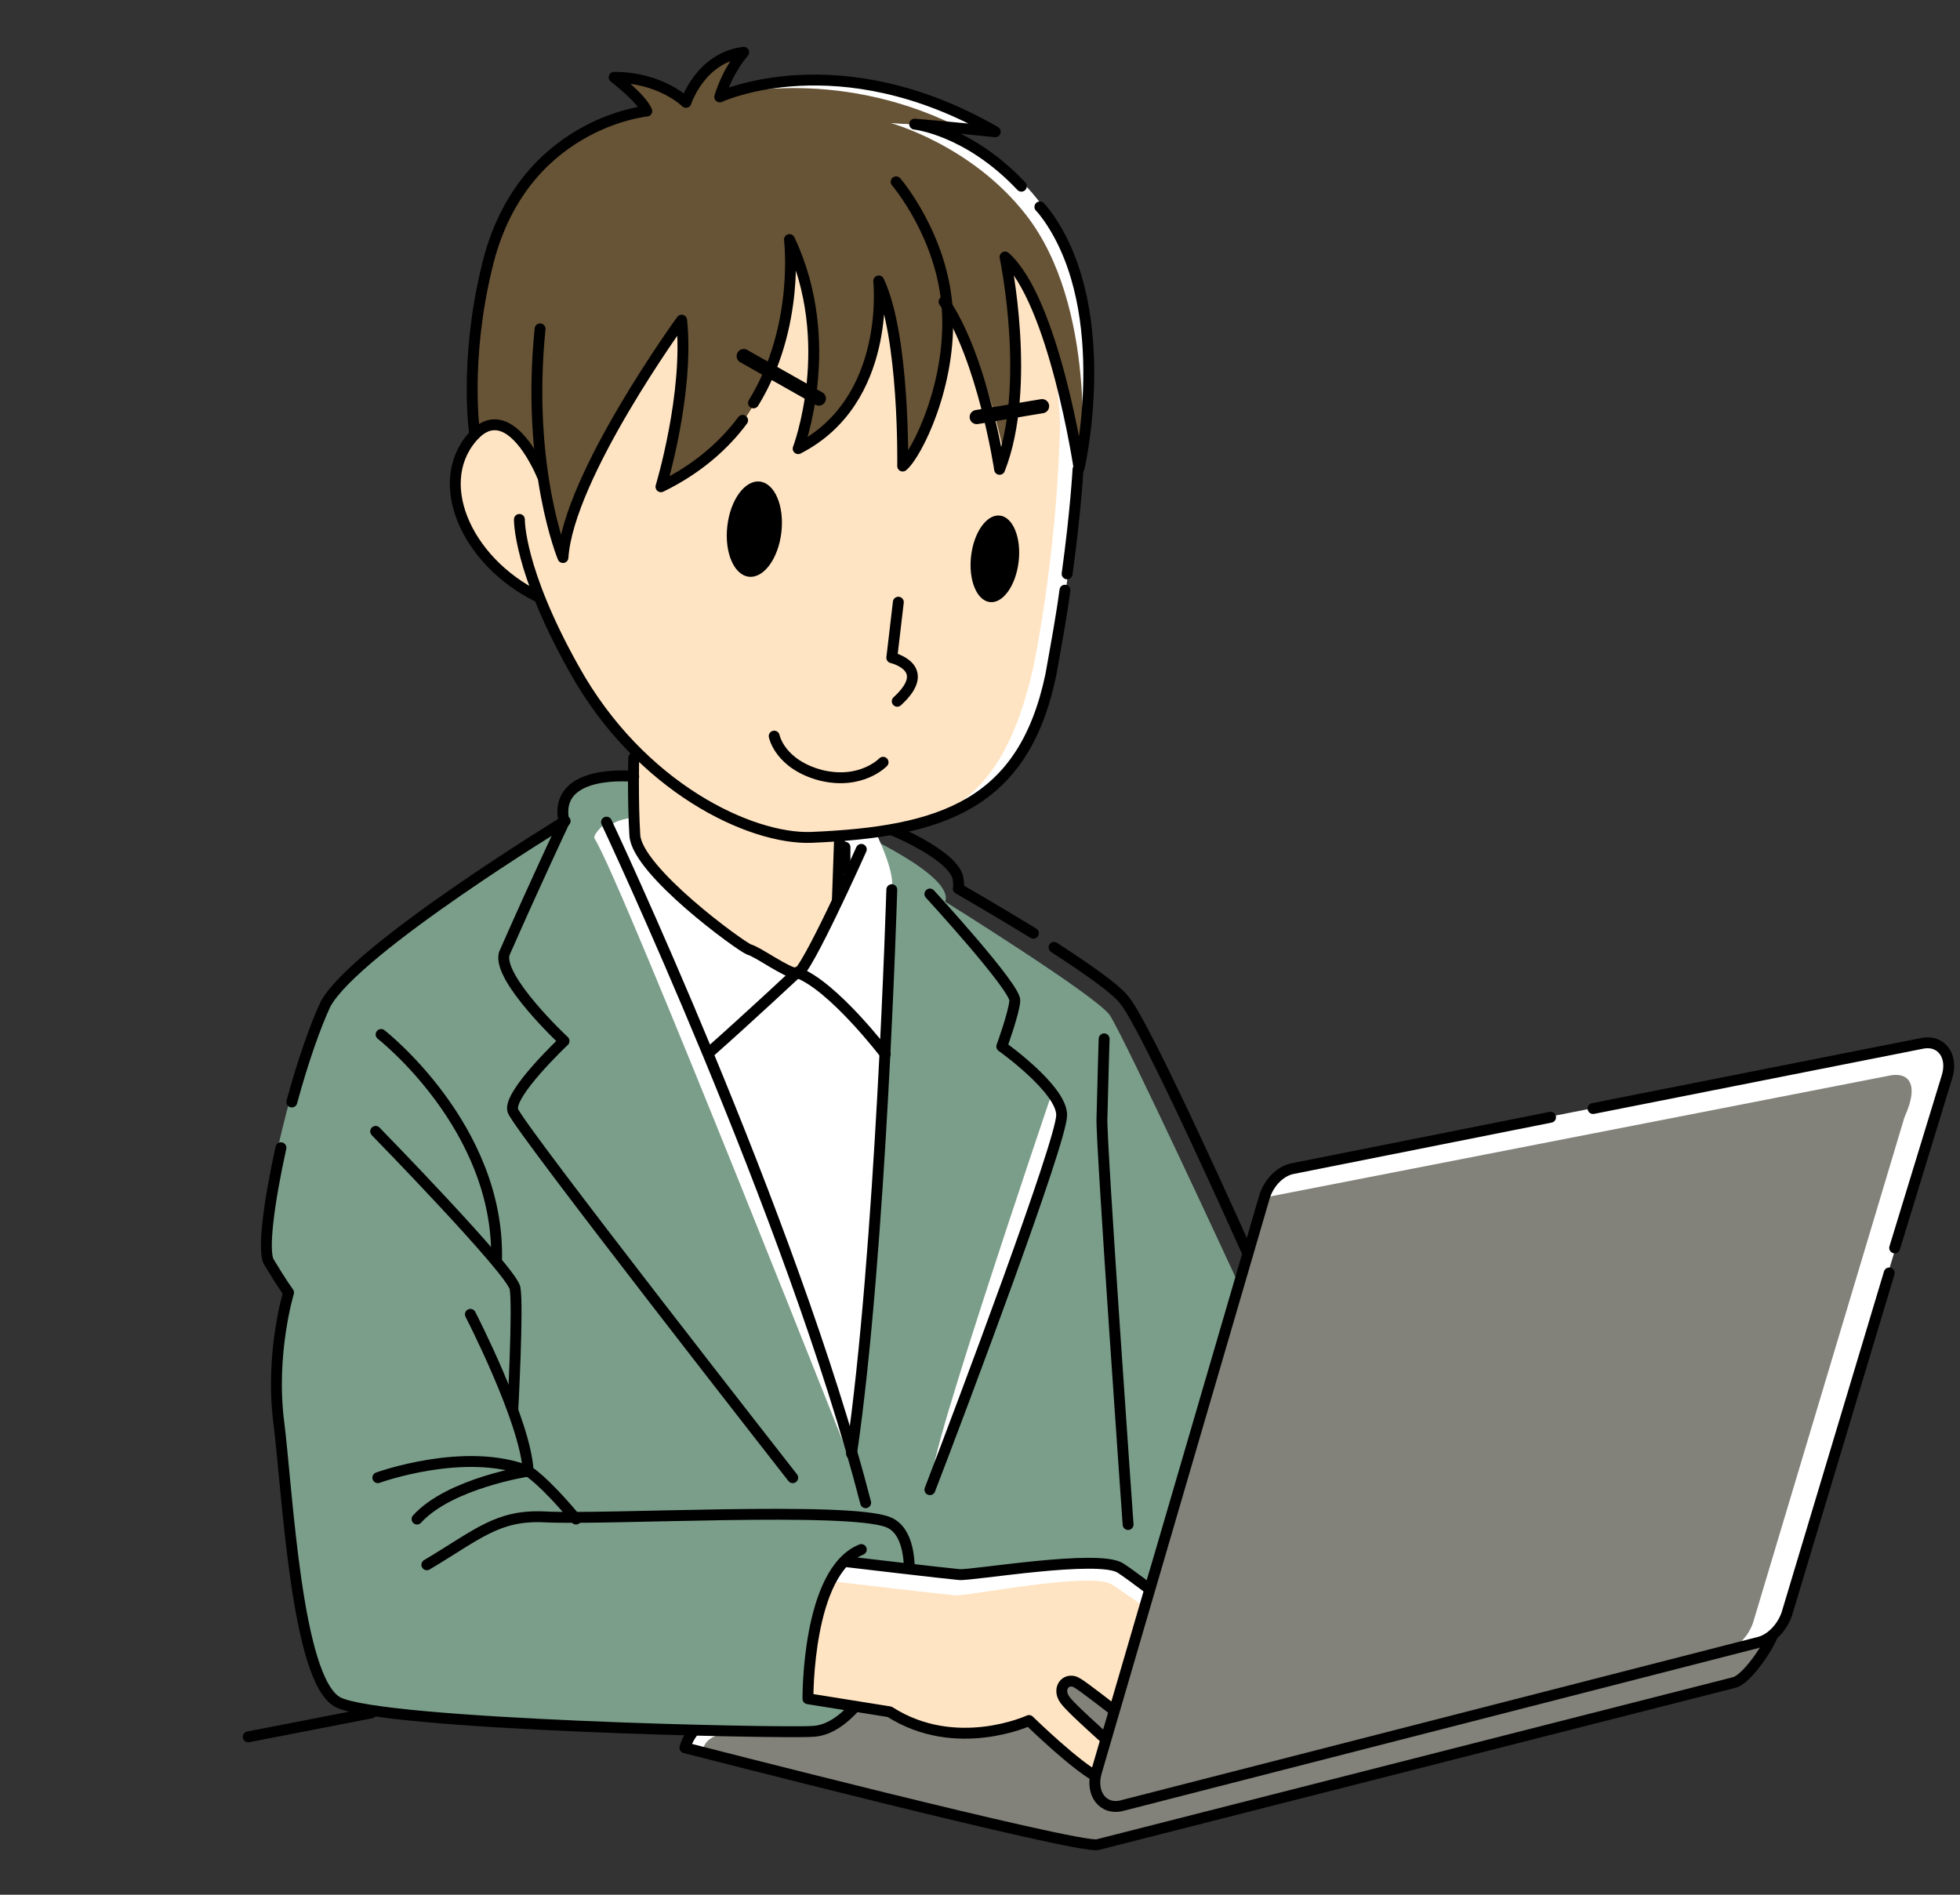 <?xml version="1.0" encoding="utf-8"?>
<!-- Generator: Adobe Illustrator 25.4.1, SVG Export Plug-In . SVG Version: 6.00 Build 0)  -->
<svg version="1.1" id="レイヤー_1" xmlns="http://www.w3.org/2000/svg" xmlns:xlink="http://www.w3.org/1999/xlink" x="0px"
	 y="0px" viewBox="0 0 180 174" style="enable-background:new 0 0 180 174;" xml:space="preserve">
<rect x="0" y="0" width="180" height="174" fill="#333333" stroke="none"/>
<style type="text/css">
	.st0{fill:#FFFFFF;}
	.st1{fill:#82827B;}
	.st2{fill:none;stroke:#000000;stroke-linecap:round;stroke-linejoin:round;stroke-miterlimit:10;}
	.st3{fill:#7B9E8A;}
	.st4{fill:#FFE4C3;}
	.st5{fill:#675335;}
	.st6{fill:none;stroke:#000000;stroke-width:1.3;stroke-linecap:round;stroke-linejoin:round;stroke-miterlimit:10;}
</style>
<g>
	<g>
		<path class="st0" d="M49.6,54.8L49.6,54.8c0.8,1.8,1.8,4.1,3.2,6.7c6.1,11,16.3,15.7,21.8,15.5c12-0.5,19-2.8,22-14.9
			C98.6,51.2,99,43.8,99,43.8s0.8-9.4-3.2-18.5c0,0-4.3-10.3-15.3-14.4c-6.9-2.5-14.4-1.2-20.3,0.6c-5.8,1.8-10.1,5.8-12.3,11.2
			s-2.4,16.1-2.4,16.1l0.1,0.2c-0.6-0.1-1.2,0.2-1.8,0.8C39.5,43.9,42.8,51.5,49.6,54.8z"/>
		<path class="st0" d="M62.9,160.5c0.4-1.4,1.5-2.5,2.7-2.7l57.9-11.4c1.7-0.4,38.3,5.5,38.3,5.5c-0.4,1.2-1.4,2.3-2.5,2.6
			l-58.5,14.9C99,169.8,62.9,160.5,62.9,160.5z"/>
		<path class="st1" d="M64.6,160.5c0.4-1.3,2.5-1.5,3.7-1.7l57.9-11.4c1.7-0.3,36.6,2.6,36.6,2.6c-0.4,1.2-2.4,4.1-3.5,4.4
			l-58.5,14.9C99,169.8,64.7,160.5,64.6,160.5z"/>
		<path class="st2" d="M62.9,160.5c0.4-1.4,1.5-2.5,2.7-2.7l57.9-11.4c1.7-0.3,39.3,3.7,39.3,3.7c-0.4,1.2-2.4,4.1-3.5,4.4
			l-58.5,14.9C99,169.8,62.9,160.5,62.9,160.5z"/>
		<path class="st3" d="M58.2,71.3c-8.1-1.4-6.4,4.2-6.4,4.2S33,87.7,30.2,91.8c-2.8,4.1-5.6,16.5-5.9,20.9c-0.3,4.4,2.6,6.2,2.6,6.2
			c-3.7,4.5-0.1,26.4,1.5,33c1.2,4.8,4.4,5.7,10.5,5.9c5.5,0.2,26,0.5,35.6,1.4c6.6-2.3,9-11.5,9-11.5l21.6-1.9l8.6-28
			c0,0-10.5-22.7-11.8-24.6c-1.3-1.8-15.1-10.4-15.1-10.4c0.9-2.4-8.3-6.5-8.3-6.5S63.4,72.1,58.2,71.3z"/>
		<path class="st0" d="M96.6,100.4l0.7,1.2c1.1,1.7-11.1,33.2-11.1,33.2C82.9,140.7,96.6,100.4,96.6,100.4z"/>
		<path class="st0" d="M55.7,75.5c0,0-1.3,1.1-1.1,1.5c2.5,3.9,24.6,59.9,24.6,59.9C73.7,114.7,55.7,75.5,55.7,75.5z"/>
		<path class="st0" d="M68.8,87l4.4,2.2L77,77l3.4-0.6c0,0,1.8,3.6,1.5,5.1c0.5,14.8-3.9,51-3.9,51s-10.3-32.4-21.9-56.2
			c-0.5-0.9,1.9-1.2,1.9-1.2C57.6,80.3,68.9,87.1,68.8,87z"/>
		<path class="st4" d="M58.5,65.5c0,0-0.3,9.1-0.2,11.2c0.1,2.1,2.8,4.5,3.9,5.7c1.2,1.2,6,4.3,10.1,6.8c1.4,0.8,5.9-6.7,4.8-12.1
			L58.5,65.5z"/>
		<path class="st4" d="M49.6,54.8L49.6,54.8c0.8,1.8,1.8,4.1,3.2,6.7c6.1,11,16.3,15.7,21.8,15.5c12-0.5,17.4-3.1,20.3-15.7
			c2.2-11.1,2.4-20.8,2.4-20.8S98,34,94,25c0,0-7.6-12.8-13.4-14.1c-7.1-1.5-14.4-1.2-20.3,0.6c-5.8,1.8-10.1,5.8-12.3,11.2
			s-2.4,16.1-2.4,16.1l0.1,0.2c-0.6-0.1-1.2,0.2-1.8,0.8C39.5,43.9,42.8,51.5,49.6,54.8z"/>
		<path class="st0" d="M46,38.9c1.3-0.2,3.4,3.5,3.4,3.5c0.3,3.2,2.4,8.8,2.4,8.8c1.5-9.2,10.9-21.8,10.9-21.8
			c0.9,5.1-1.9,15.3-1.9,15.3C74.1,38.6,72.6,22,72.6,22c4.7,11.1,0.7,19,0.7,19c8.2-4.3,7.5-15.1,7.5-15.1
			c2.6,3.8,2.4,13.6,2.4,13.6c5.1-4.8,3.7-12,3.7-12c3.6,5.3,4.9,11.6,4.9,11.6c2.9-7.6,0.6-15.7,0.6-15.7
			c4.5,4.1,6.8,19.4,6.8,19.4s3.4-14.3-2.8-23c-5.5-7.9-12.1-8.6-12.1-8.6c2.5,0.2,7.4,0.7,7.4,0.7C77.2,3.7,66.3,8.8,66.3,8.8
			c0.8-2.5,2.2-4.1,2.2-4.1c-4.1,0.5-5.3,4.6-5.3,4.6S60.9,7,56.6,7.1c0,0,2.4,1.9,3,3.1c0,0-11.6,1.1-14.7,14.4
			c-1.3,8.1-1.1,15.3-1.1,15.3S44.6,39.3,46,38.9z"/>
		<path class="st5" d="M69.4,36.9c4-6.9,3.2-14.8,3.2-14.8c4.7,11.1,0.7,19,0.7,19c8.2-4.3,7.5-15.1,7.5-15.1
			c2.7,3.8,2.2,16.6,2.2,16.6c5.1-4.8,4-15.1,4-15.1c3.6,5.4,5.3,14.7,5.3,14.7c2.9-7.6,0.2-18.8,0.2-18.8
			c4.5,4.1,6.8,19.4,6.8,19.4s1.5-14.7-5.1-23.1c-5-6.4-12.4-8.4-12.4-8.4c2.5,0.2,5.9,0.2,5.9,0.2C76.4,6,66.3,8.8,66.3,8.8
			c0.8-2.5,2.2-4.1,2.2-4.1c-4.1,0.5-5.3,4.6-5.3,4.6S60.9,7,56.6,7.1c0,0,2.4,1.9,3,3.1c0,0-11.6,1.1-14.8,14.4
			c-2.4,9.7-1.1,15.3-1.1,15.3s0.8-0.6,2.2-0.8s3.4,3.5,3.4,3.5c0.3,3.2,2.4,8.8,2.4,8.8c1.5-9.2,10.9-21.8,10.9-21.8
			c0.9,5.1-1.9,15.3-1.9,15.3c3.4-1.5,5.8-3.8,7.5-6.1"/>
		<path class="st5" d="M68.2,38.6c0.4-0.5,0.8-1.1,1.1-1.6"/>
		<path class="st2" d="M82.4,64.4c3.4-3.1-0.5-4-0.5-4l0.6-5.1"/>
		<ellipse transform="matrix(0.115 -0.993 0.993 0.115 29.913 136.18)" cx="91.4" cy="51.3" rx="4" ry="2.2"/>
		<ellipse transform="matrix(0.115 -0.993 0.993 0.115 13.147 111.831)" cx="69.3" cy="48.5" rx="4.4" ry="2.5"/>
		<path class="st2" d="M71.1,67.6c0,0,0.5,2.6,4.3,3.6c3.7,0.9,5.7-1.2,5.7-1.2"/>
		<path class="st2" d="M72.8,135.7c0,0-25.2-32.2-25.7-33.7c-0.5-1.5,4.7-6.4,4.7-6.4s-6.1-5.7-5.5-8c2.9-6.6,5.5-12.1,5.5-12.1
			c-1.1-5,6.4-4.2,6.4-4.2"/>
		<path class="st2" d="M39.2,143.7c4.7-2.8,6.5-4.6,10.8-4.4c5.6,0.3,28-1,31.6,0.5c3.6,1.5,1.3,11-0.2,13.1c-1.5,2.1-3.8,6-6.8,6.1
			c-3.1,0.2-39.8-0.6-43.6-2.7s-4.6-19.4-5.4-25.7c-0.8-6.3,0.9-11.9,0.9-11.9s-0.6-0.8-1.8-2.8c-0.6-1,0-5.5,1.1-10.5"/>
		<path class="st2" d="M26.8,101.2c1-3.7,2.2-7.1,3.1-9c2.8-5.1,22-16.8,22-16.8"/>
		<g>
			<path class="st0" d="M79.1,142.3c-5,2-4.9,13.7-4.9,13.7l7.5,1.2c6.1,3.9,12.8,0.8,12.8,0.8s4.5,4.4,6.5,5.3s3.5-0.5,2.7-1.5
				c-0.8-1-5.1-4.6-5.9-5.7c-0.8-1.1,0.2-2.2,1.2-1.5c0.9,0.5,9.2,7.1,9.2,7.1l3.5-11c0,0-6.8-5.4-8.8-6.7s-13.6,0.7-14.8,0.6
				c-1.2-0.1-10.5-1.2-10.5-1.2"/>
			<path class="st4" d="M79.1,142.3c-5,2-4.9,13.7-4.9,13.7l7.5,1.2c6.1,3.9,12.8,0.8,12.8,0.8s4.5,4.4,6.5,5.3s3.5-0.5,2.7-1.5
				c-0.8-1-5.1-4.6-5.9-5.7c-0.8-1.1,0.2-2.2,1.2-1.5c0.9,0.5,9.2,7.1,9.2,7.1l3.1-9.8c0,0-7.2-5.1-9.2-6.4c-2-1.2-13.2,1.1-14.4,1
				c-1.2-0.1-11.4-1.3-11.4-1.3"/>
			<path class="st2" d="M79.1,142.3c-5,2-4.9,13.7-4.9,13.7l7.5,1.2c6.1,3.9,12.8,0.8,12.8,0.8s4.5,4.4,6.5,5.3s3.5-0.5,2.7-1.5
				c-0.8-1-5.1-4.6-5.9-5.7c-0.8-1.1,0.2-2.2,1.2-1.5c0.9,0.5,9.2,7.1,9.2,7.1l3.5-11c0,0-6.8-5.4-8.8-6.7s-13.6,0.7-14.8,0.6
				c-1.2-0.1-10.5-1.2-10.5-1.2"/>
		</g>
		<path class="st2" d="M78.2,133.5c2.7-18.4,3.7-51.8,3.7-51.8"/>
		<path class="st2" d="M79.5,138c-6.8-26.4-23.8-62.5-23.8-62.5"/>
		<path class="st2" d="M58.2,69.6c0,0-0.1,3.8,0.1,7.1C58.5,80,68,86.9,68.8,87.2c0.8,0.2,3.5,2.2,4.4,2.2c0.8,0,5.9-11.4,5.9-11.4"
			/>
		<path class="st2" d="M81.3,96.8c0,0-4.8-6.3-8.1-7.5"/>
		<path class="st2" d="M65.2,96.6c3.5-3.1,8-7.3,8-7.3"/>
		<path class="st2" d="M85.4,136.8c3-7.8,12.1-32,12.1-34.4S92,96.1,92,96.1s1.1-3,1.2-4.2c0.1-1.2-7.8-9.8-7.8-9.8"/>
		<path class="st2" d="M114.5,114.9c0,0-9.1-20.4-11.2-23c-0.8-1.1-3.6-3-6.5-4.9"/>
		<path class="st2" d="M94.9,85.7c-3.6-2.2-6.9-4.1-6.9-4.1s0.1,0,0-0.8c-0.2-2.2-6.1-4.6-6.1-4.6"/>
		<path class="st2" d="M103.6,140c0,0-2.5-35.3-2.4-37.3c0.1-4.2,0.2-7.3,0.2-7.3"/>
		<path class="st2" d="M49.4,54.8c-6.7-3.3-9.9-10.8-5.7-15c3.3-3.1,6.1,3.9,6.1,3.9"/>
		<path class="st2" d="M47.7,47.7c0,0-0.1,4.6,5,13.7c6.1,11,16.3,15.7,21.8,15.5c12-0.5,19.5-3,22-14.9c0.5-2.8,1-5.5,1.3-7.8"/>
		<path class="st2" d="M98,52.7c0.8-5.8,1-9.6,1-9.6"/>
		<line class="st6" x1="89.7" y1="38.3" x2="95.7" y2="37.3"/>
		<line class="st6" x1="68.3" y1="32.7" x2="75.2" y2="36.6"/>
		<path class="st2" d="M45.6,115.7C45.9,103.5,35,95,35,95"/>
		<path class="st2" d="M47.1,129.4c0,0,0.5-9.4,0.2-11.1c-0.3-1.6-12.8-14.4-12.8-14.4"/>
		<path class="st2" d="M52.9,139.5c-3.1-3.7-4.4-4.4-4.4-4.4c-0.2-4.5-5.3-14.4-5.3-14.4"/>
		<path class="st2" d="M38.3,139.5c3-3.3,10.2-4.4,10.2-4.4c-5.8-2.3-13.8,0.6-13.8,0.6"/>
		<line class="st2" x1="34.1" y1="157.3" x2="22.8" y2="159.5"/>
		<path class="st0" d="M100.6,162.6l15.4-52.7c0.4-1.4,1.5-2.5,2.7-2.7l57.9-11.4c1.7-0.3,2.8,1.2,2.2,3.1L164,148.2
			c-0.4,1.2-1.4,2.3-2.5,2.6l-58.5,14.9C101.2,166.1,100,164.6,100.6,162.6z"/>
		<path class="st1" d="M100.6,162.7l14.6-50c0.4-1.3,0.5-1.5,0.8-2.7l57.4-11.2c1.7-0.4,3,0.5,1.5,3.8L161,149
			c-0.4,1.2-1.4,2.3-2.5,2.6l-55.5,14.1C101.2,166.1,100,164.6,100.6,162.7z"/>
		<path class="st2" d="M146.3,101.8l30.3-6c1.7-0.3,2.8,1.2,2.2,3.1l-4.8,15.7"/>
		<path class="st2" d="M173.5,116.9l-9.4,31.3c-0.4,1.2-1.4,2.3-2.5,2.6l-58.5,15c-1.8,0.5-3-1.1-2.4-3.1l15.4-52.7
			c0.4-1.4,1.5-2.5,2.7-2.7l23.6-4.7"/>
		<path class="st2" d="M49.6,30.2c-1.3,12.8,2.1,21,2.1,21c0.5-7.5,10.9-21.8,10.9-21.8c0.7,6.7-1.9,15.3-1.9,15.3
			c3.3-1.6,5.8-3.8,7.5-6.1"/>
		<path class="st2" d="M69.2,37C73.5,30,72.5,22,72.5,22c4.5,9.5,0.8,19.2,0.8,19.2c8.6-4.4,7.4-15.4,7.4-15.4
			c2.4,5.1,2.2,17,2.2,17c1.3-1.1,4.5-7.5,4.1-14.3s-4.7-11.8-4.7-11.8"/>
		<path class="st2" d="M43.6,39.9c0,0-1-6.6,1.1-15.3c3.1-13.3,14.7-14.4,14.7-14.4c-0.5-1.2-3-3.1-3-3.1C60.7,7.1,63,9.4,63,9.4
			s1.3-4.1,5.3-4.6c0,0-1.4,1.5-2.2,4.1c0,0,10.9-5.1,25.3,3.2c0,0-4.8-0.5-7.4-0.7c0,0,4.9,0.5,9.8,5.7"/>
		<path class="st2" d="M95.5,19c0.3,0.3,0.5,0.6,0.8,1c6.1,8.8,2.8,23,2.8,23s-2.3-15.4-6.8-19.4c0,0,2.5,11.9-0.5,19.5
			c0,0-1.5-10.1-5.1-15.4"/>
		<line class="st2" x1="76.9" y1="82.7" x2="77.1" y2="77.1"/>
	</g>
	<line class="st2" x1="77.6" y1="79.8" x2="77.6" y2="77.8"/>
</g>
</svg>
